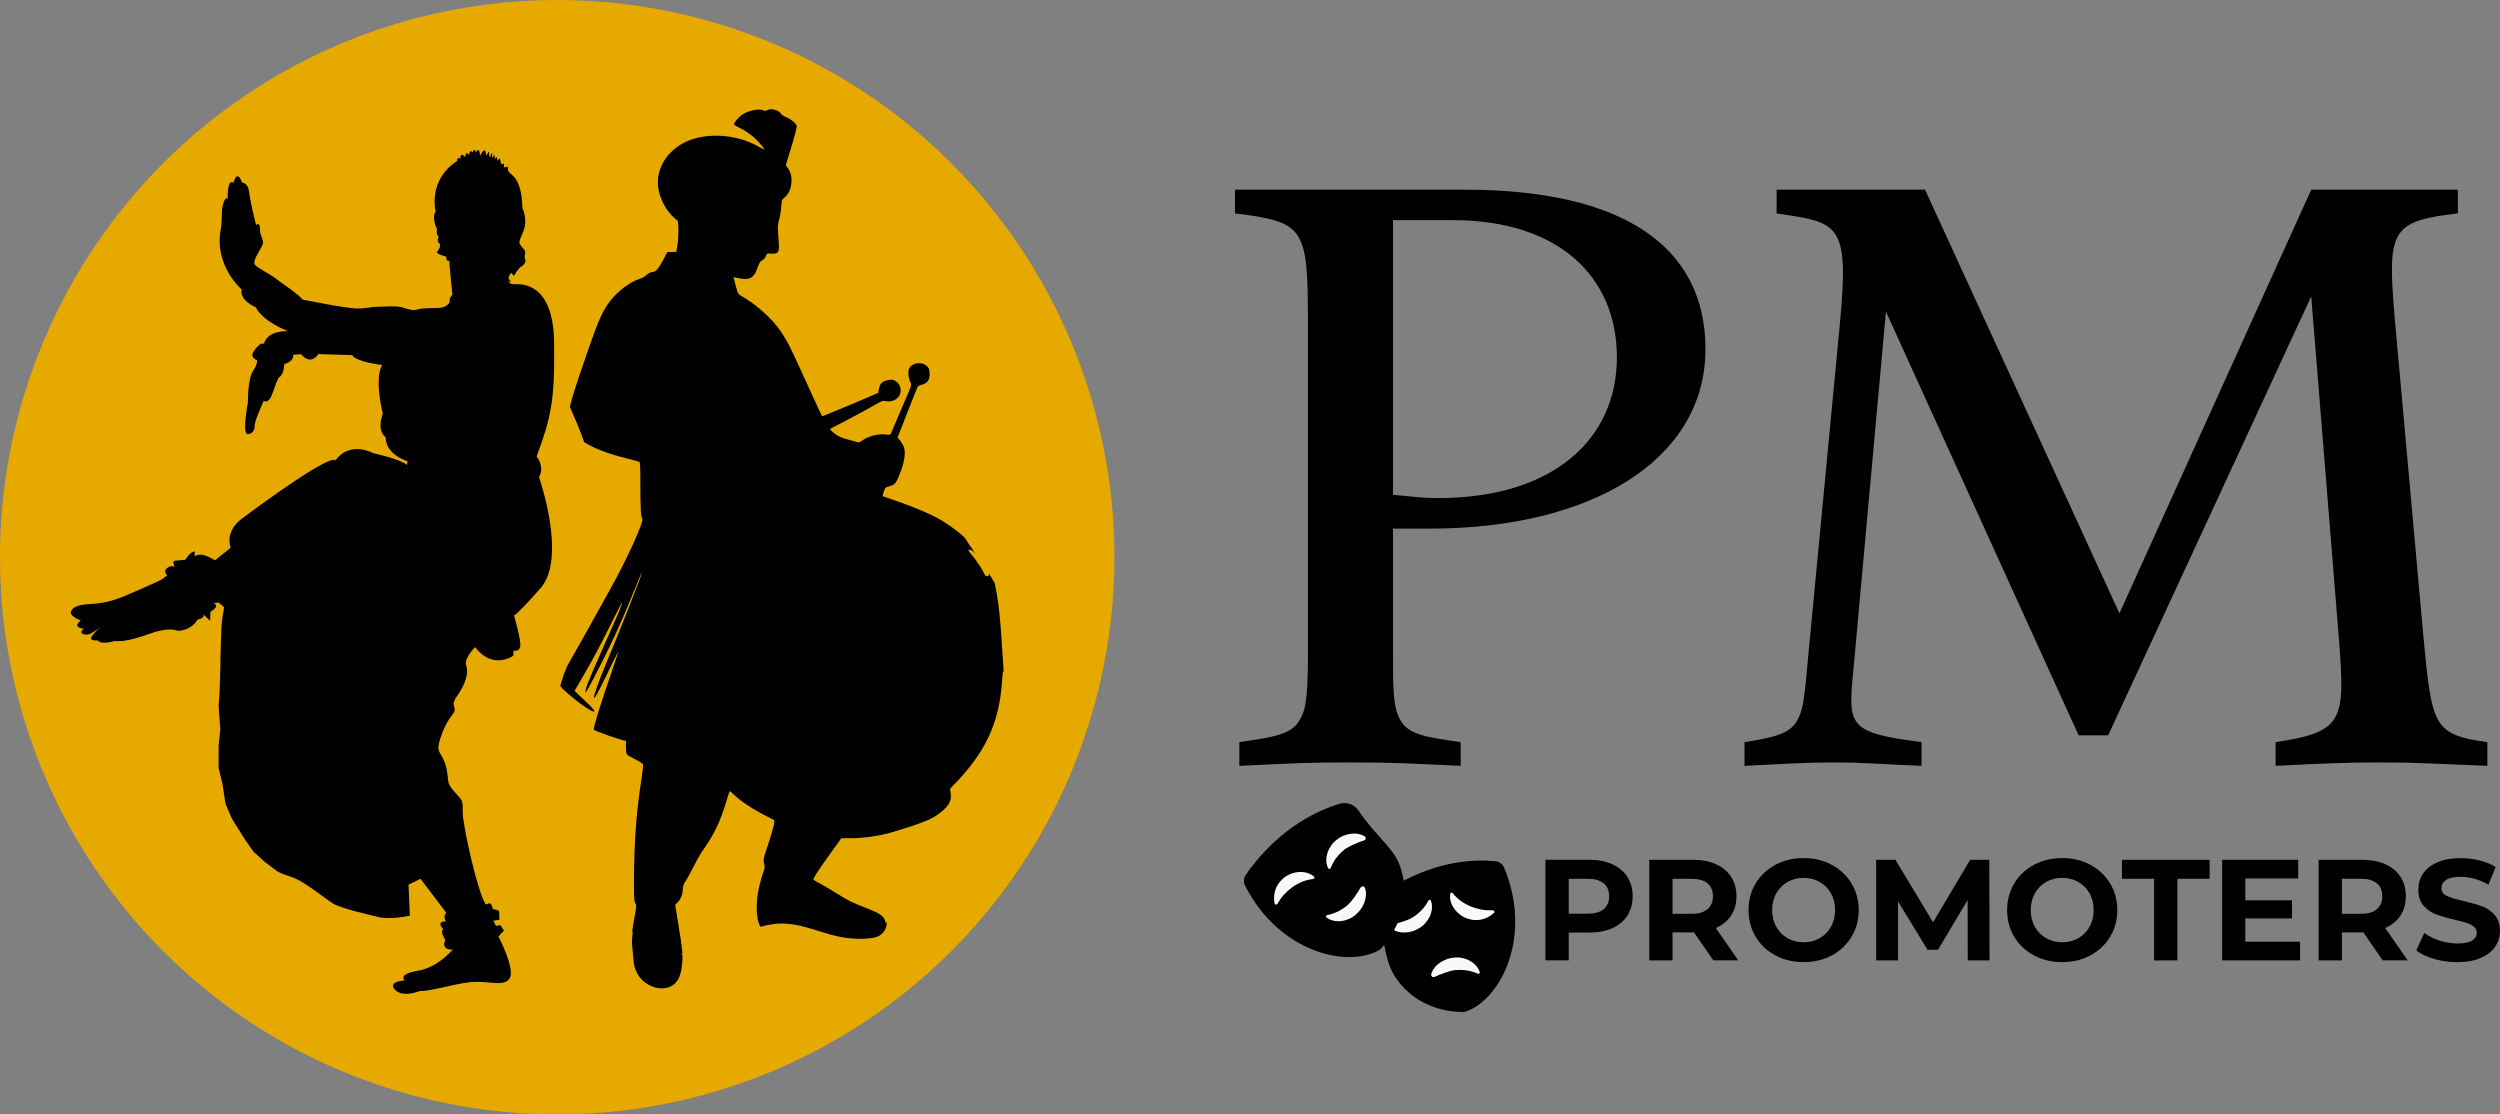 <?xml version="1.0" encoding="UTF-8"?>
<svg id="Layer_2" data-name="Layer 2" xmlns="http://www.w3.org/2000/svg" viewBox="0 0 537.82 239.74">
  <rect x="0" y="0" width="537.82" height="239.74" fill="#808080" stroke="none"/>
  <defs>
    <style>
      .cls-1 {
        fill: #e5a900;
      }

      .cls-1, .cls-2, .cls-3 {
        stroke-width: 0px;
      }

      .cls-3 {
        fill: #f9f9f9;
      }
    </style>
  </defs>
  <g id="Layer_1-2" data-name="Layer 1">
    <g>
      <circle class="cls-1" cx="119.87" cy="119.87" r="119.87"/>
      <path class="cls-2" d="M166.09,23.48c-.34-.02-.66.05-.93.18-.46.24-.69.24-1.12.03-.21-.1-.54-.13-.94-.11-.13,0-.27.02-.42.03h0c-.98.11-2.15.48-2.83.94-.93.62-1.99,1.83-1.95,2.19.03.14.53.46,1.14.74,1.57.7,3.3,2.03,4.45,3.39.56.64.98,1.22.93,1.26-.03.05-.64-.24-1.36-.66-4.58-2.61-11.08-3.03-15.46-.99-3.57,1.66-5.94,4.93-6.07,8.4-.13,2.93,1.47,6.34,3.87,8.28.51.4.51.45.54,2.35.02,1.06-.08,2.55-.22,3.31l-.24,1.38-.96.02h-.96l-1.09,2.08q-1.1,2.08-1.95,2.19c-.59.06-1.04.27-1.44.67-.32.3-.94.67-1.38.8-2.13.64-4.83,2.67-6.5,4.87-1.6,2.11-2.45,4.03-4.79,10.79-2.32,6.71-3.41,9.94-3.81,11.93,1.09,2.5,2.21,4.99,3.07,7.57,1.91,1.26,5.27,2.55,9.24,3.52,1.38.34,2.58.67,2.69.75.1.08.18,2.26.16,4.85,0,4.99.11,7.01.42,7.36.42.53-3.46,9.03-6.95,15.24-1.17,2.1-3.38,6.05-4.9,8.8-1.07,1.95-2.07,3.7-2.61,4.63l-1.71,3.03c-.21.5-.46,1.12-.72,1.78l-.77,2.48c.48.82,4.48,4.1,6.29,5.12,1.58.91,1.38.3-.53-1.5-.83-.78-1.76-1.68-2.08-1.98l-.59-.58,1.81-3.11c2.15-3.68,3.86-6.92,6.44-12.13,1.04-2.1,1.94-3.83,1.99-3.84.05,0-.16.64-.46,1.43-.54,1.38-1.09,2.59-4.93,11.27-1.91,4.29-2.67,6.34-2.5,6.71.11.22,2.82-4.93,5.41-10.31,1.54-3.17,3.51-7.7,5.28-12.12.75-1.84,1.39-3.36,1.44-3.36.22-.03-5.07,13.38-7.86,19.96-1.17,2.75-2.61,6.82-2.47,6.95.22.16.67-.61,2.72-4.83,1.22-2.5,2.34-4.74,2.48-4.98.14-.24-.43,1.55-1.28,4-2.48,7.14-4.02,12.12-3.94,12.73.03.21,6.29,2.4,6.72,2.34.21-.02.26.14.21.74-.03.42-.02,1.12.03,1.55.08.78.13.82,1.81,1.66.94.46,1.76.98,1.83,1.14.05.14-.08,1.39-.29,2.79-1.18,7.6-1.65,13.9-1.66,22.57-.02,3.55.05,4.43.38,4.69.16.13.1.86-.18,2.34-.18.9-.4,2.31-.59,3.54l.11.05-.18,2.37.42,4.42c.16,1.2.69,2.37,1.47,3.28.8.93,1.87,1.6,3.06,1.94.74.21,1.52.29,2.27.16.77-.13,1.49-.46,2.05-.99.43-.43.75-.96.98-1.52.22-.58.35-1.17.45-1.76.14-.96.21-1.92.19-2.88-.14-.02-.19-.06-.21-.11,0-.06.05-.13.19-.18-.02-.3-.03-.59-.06-.88h-.06l-.05-.42c-.02-.11,0-.21.03-.29,0-.03-.02-.08-.02-.11-.05-.29-.13-.58-.14-.86-.02-.1-.02-.18-.02-.27l-.59-3.67-.64-3.99.45-.45c.74-.74,1.15-1.73,1.18-2.79.02-.72.19-1.23.62-1.84.32-.48,1.1-1.91,1.74-3.19.64-1.3,1.62-2.98,2.18-3.76,2.11-2.95,3.6-6.05,4.75-9.93.38-1.3.74-2.42.78-2.48h.03c.08,0,.3.18.56.43,1.38,1.38,3.67,2.99,6.04,4.26,1.44.77,2.74,1.44,2.9,1.52.34.14-.19,2.21-1.58,6.28-.66,1.94-.72,2.31-.53,3.03.19.64.16,1.04-.14,1.87-1.18,3.35-1.68,6.71-1.34,9.35.16,1.26.37,1.99.77,2.45,1.86-.58,3.79-.82,5.73-.66,3.57.27,6.9,1.79,10.39,2.61,2.39.56,4.87.78,7.3.51.67-.06,1.36-.18,1.95-.48.56-.29,1.04-.75,1.34-1.3.26-.48.4-1.02.4-1.57l-.21.03-.18-.54c-.3-.9-1.22-1.54-3.39-2.39-3.67-1.42-4.32-1.74-7-3.41-1.44-.9-3.14-1.9-3.79-2.23-.64-.3-1.18-.67-1.2-.8-.03-.29,1.02-1.9,3.71-5.65,1.17-1.63,2.16-3.04,2.23-3.12.05-.06.82-.11,1.71-.08,2.43.1,6.58-.46,9.22-1.26,7.01-2.13,8.71-2.82,10.66-4.43,1.65-1.36,2.18-2.4,2-3.84l-.14-1.1,1.1-1.15c6.52-6.77,9.41-12.98,10.04-21.55.1-1.41.21-2.58.22-2.59,0-.02.08.06.18.19-.02-.06-.02-.11-.02-.18-.26-3.36-.4-6.74-.69-10.1-.24-2.98-.59-5.96-1.23-8.87-.43-.74-.86-1.46-1.33-2.16.08.22.11.38.06.48-.14.32-.66.27-.83-.06-.69-1.39-1.73-2.99-2.67-4.11-.8-.94-1.04-1.33-.75-1.33.1,0,.26.03.46.11.22.1.56.38.93.78-.77-1.12-1.54-2.24-2.27-3.38-.7-.82-2.72-2.37-4.69-3.6-2.11-1.3-5.92-2.98-9.62-4.24-1.81-.61-3.31-1.14-3.38-1.17-.05-.05.05-.48.22-.99.29-.85.37-.93,1.26-1.17,1.17-.3,1.44-.66,2.34-3.04.93-2.47,1.15-4.34.69-5.49-.21-.48-.58-1.1-.85-1.39l-.48-.51,2.1-5.36c1.14-2.95,2.15-5.46,2.23-5.59.08-.14.51-.35.94-.46,1.18-.32,1.7-1.07,1.63-2.43-.05-.98-.11-1.14-.69-1.65-1.17-1.01-3.36-.54-3.78.78-.21.67-.05,2,.34,2.75.27.53.22.72-.4,2.18-.38.88-1.36,3.19-2.19,5.12-.82,1.94-1.55,3.65-1.62,3.81-.11.22-.32.26-1.09.16-1.46-.18-3.44.27-4.69,1.06l-1.07.67-2.13-.58c-1.65-.43-2.35-.74-3.11-1.34-.53-.43-.98-.85-.98-.91-.02-.08.29-.29.69-.48,1.38-.66,7.54-3.95,9.06-4.85,1.26-.75,1.65-.9,2.08-.78,2.05.48,3.78-1.06,3.28-2.91-.16-.59-.42-.96-.93-1.31-.62-.43-.82-.46-1.76-.26-1.23.26-1.65.67-1.91,1.92l-.16.82-2.48,1.07c-1.34.59-3.76,1.6-5.33,2.24-1.58.64-3.17,1.3-3.54,1.46-.37.16-.69.26-.74.22-.05-.03-1.52-3.22-3.28-7.09-3.55-7.83-4.1-8.92-5.57-11.11-1.78-2.63-5.09-5.65-8.12-7.41-1.02-.59-1.14-.72-1.38-1.66-.14-.56-.37-1.39-.48-1.82l-.22-.82,1.12.24c2.34.48,3.27,0,4.02-2.13.38-1.1.64-1.52,1.07-1.73.3-.16.66-.54.77-.88s.3-.59.43-.58c2.47.18,2.55.06,2.27-3.3-.19-2.24-.16-2.87.14-3.92.19-.69.4-1.92.46-2.75.06-.82.14-1.5.18-1.54s.37-.35.75-.72c1.44-1.38,1.74-4.32.59-5.99l-.53-.78.69-2.26c1.12-3.63,1.71-5.84,1.66-6.18-.06-.48-1.36-1.55-2.27-1.87-.45-.16-.98-.53-1.18-.83-.35-.51-1.17-.83-1.91-.86h0Z"/>
      <path class="cls-2" d="M47.5,49.3s.22-1.11.22-3.25.74-3.84,1.26-3.25c0,0-.15-4.58,1.26-3.47,0,0,.67-3.1,1.85-.07,0,0,1.26.07,1.48,1.92.22,1.85,1.18,6.13,1.55,7.24,0,0,.81-.89.81.89s1.11,2.36.44,3.62c-.66,1.26-2.07,3.25-1.55,3.99.52.74,3.25,1.99,4.65,3.1,1.4,1.11,4.95,3.4,5.61,4.43,0,0,9.53,1.92,11.74,1.92s2.81-.37,4.28-.37,3.55-.22,4.87,0c1.33.22,2.66,1.03,3.77.59,1.11-.44,4.36-.22,5.39-.44,1.03-.22,1.62-1.11,1.62-1.11,0,0-.22-.96.59-1.63,0,0-.74-6.87-.66-7.31,0,0-.81.22-.66-.89,0,0-1.55-.37-1.85-.74-.3-.37-.3.07.22-.81.52-.89.07-.52.3-1.18,0,0-.96-.44-.3-1.55,0,0-.66-.37-.37-1.62,0,0-1.26-2.51-.3-3.77,0,0-1.77-6.8,4.65-10.93,0,0-.15-1.03.66-.44,0,0-.07-1.7,1.03-.37,0,0,.22-1.62.81-.44,0,0,.15-1.33.81-.59,0,0,.37-1.26.74.07,0,0,.59-1.62.89.66,0,0,1.03-2.14,1.18-.59.15,1.55.74-1.48.74.3s.81-1.48.66.15c-.15,1.62.59-.89.52.37-.07,1.26.44-.74.52.44.07,1.18.52-1.03.74.52.22,1.55.74-.3.74.89s.89-.52.89.89,2.88.59,3.1,8.35c0,0,1.26,2.51.15,5.02-1.11,2.51-.89,2.44-.44,3.1.44.66,1.11.81.81,1.85-.3,1.03.59,1.11-.22,2.07-.81.96-.37,0-1.33,1.26-.96,1.26-.59,1.62-1.33.59,0,0-1.4,1.11,0,1.85h-.66s.22.59,1.33.59,8.27-.74,8.49,12.33c.22,13.07-.81,16.69-3.77,24.74,0,0,1.85,2.14.52,4.43,0,0,6.13,17.36.3,23.93-5.83,6.57-5.69,5.76-5.69,5.76,0,0,1.7,5.76,1.33,6.87-.37,1.11-1.4.74-1.4.74l-.07,1.11s-4.43,3.18-8.2-1.85c0,0-2.51,2.44-1.92,3.99.59,1.55-.22,4.06-1.99,6.57-1.77,2.51.52,2.14-1.11,4.14-1.62,1.99-3.03,5.98-2.88,7.16.15,1.18,1.26,1.85,1.77,4.43.52,2.59-.15,2.88,1.77,4.95,1.92,2.07,1.63,1.77,1.7,4.58.07,2.81,3.18,16.99,4.95,19.57l.81-.3s.66.3.66,1.26c0,0,1.4.15,1.4.59s.07,1.7.07,1.7l-1.33.22.59,1.11.96-.15.74,1.18-1.18,1.26s3.62,6.87,2.44,8.94c-1.18,2.07-4.73.44-8.57.89-3.84.44-8.2,1.92-10.86,1.92,0,0-4.14,1.7-5.61-.74,0,0-.81-1.33,2.44-1.55,0,0-1.62-1.33,2.73-2.07,4.36-.74,7.16-4.14,7.61-4.58,0,0-2.66.22-1.62-2.07,0,0-1.18-1.77-.44-2.29,0,0-1.7-1.77.59-1.7,0,0-.74-1.11.07-1.85l-5.54-7.31-2.59,1.26.3,6.65s-4.06.96-6.8.3c-2.73-.66-8.2-1.92-9.82-2.95-1.62-1.03-6.35-4.87-8.72-5.61-2.36-.74-3.18-1.26-3.18-1.26l-2.66-1.99-2.51-2.29-1.85-2.66-2.73-4.36-1.4-3.25-.67-4.36-.81-3.32v-4.87l.37-3.47-.37-4.95.22-3.18.15-5.02.07-3.84.15-4.95.3-2.58.3-1.7-1.18-1.03-1.11.15s1.62.44-.66,1.85l-.07,1.92-1.55-1.48s.89.74-1.18,1.26c0,0-1.26,2.36-4.28,2.36,0,0-1.7-.89-5.83.59-4.14,1.48-6.13,1.77-7.68,1.63,0,0-3.03.89-3.62-.15,0,0-1.48.15-1.48-.44s1.85-2.29,1.85-2.29c0,0-1.77,1.4-2.59,1.48-.81.07-2.07-.22-.81-1.26,0,0-2.66-.15-.66-1.77,0,0-3.1-1.11-1.85-2.29,0,0,.22-1.11,4.06-1.26,3.84-.15,6.57-1.48,7.39-1.77,0,0,7.61-3.25,8.12-3.69.52-.44.89-.74.89-.74,0,0-1.03-.81,0-1.55,1.03-.74,1.62-.15,1.62-.15,0,0-.66-1.33,0-1.4.66-.07,2.29-.22,2.29-.22,0,0,.44-.74.96-1.26.52-.52,1.03-.52,1.03-.52v1.11s1.03-1.33,4.36.81l3.4-2.73s-1.48-3.32,2.44-6.28c3.91-2.95,18.98-13.96,20.09-12.48,0,0,2.59-4.28,8.2-1.55,0,0,5.83,1.26,7.16,2.51l.15-.81s-4.65-1.26-4.73-5.17c0,0-1.99-1.18-.59-5.02,0,0-1.92-7.46-.15-10.49,0,0-5.91-.74-6.43-2.14l-7.31-.22s-1.47,2.6-3.67.06c-.06-.07-1.72.09-1.72.09,0,0,.3,1.4-1.92,1.99,0,0,0,2.07-1.03,2.81-1.03.74-1.62,6.28-3.4,5.1,0,0-1.92,4.28-1.92,5.1s-.15,1.99-1.48,2.07c-1.33.07,0-6.8,0-6.8,0,0-.07-5.02,1.11-6.8,1.18-1.77.81-2.36.81-2.36,0,0-1.85-.44-.37-2.29,1.48-1.85,1.92-1.11,1.92-1.11,0,0,.22-2.81,5.17-2.81,0,0-5.24-1.85-6.94-5.1,0,0-3.62-1.55-3.03-3.84,0,0-5.98-5.1-4.51-12.93Z"/>
    </g>
    <g>
      <path class="cls-2" d="M314.23,164.75c-11.76-.55-14.56-.73-24.08-.73-8.96,0-11.76.18-23.53.73v-5.1c7.47-1.09,11.39-1.64,13.07-4.92,1.49-2.37,1.68-6.74,1.68-14.58v-71.09c0-10.21-.19-15.31-2.24-18.41-1.87-2.92-5.79-3.83-13.44-4.74v-5.1h49.48c33.98,0,51.72,12.21,51.72,34.27,0,24.06-24.83,38.64-59.19,38.64h-8.03v26.61c0,7.47,0,11.85,1.49,14.4,1.68,3.28,5.41,3.83,13.07,4.92v5.1ZM299.67,106.42c3.36.36,6.35.73,9.71.73,24.83,0,38.46-12.76,38.46-30.26s-12.7-29.53-35.29-29.53h-12.88v59.06Z"/>
      <path class="cls-2" d="M535.11,164.75c-13.44-.55-16.06-.73-23.34-.73-6.91,0-11.2.18-22.22.73v-5.1c14.75-2.19,14.94-4.74,13.63-22.06l-5.97-73.82-43.69,94.42h-6.35l-41.45-91.14-7.09,78.02c-1.12,11.3-.56,12.58,14.75,14.58v5.1c-9.15-.36-11.95-.73-19.42-.73-5.41,0-11.2.37-18.67.73v-5.1c7.09-1.09,9.9-2.01,11.39-4.74,1.68-2.92,1.68-7.84,2.8-18.78l6.35-66.71c2.05-21.69-.37-21.51-13.63-23.51v-5.1h31.93l41.82,91.14,41.26-91.14h31.55v5.1c-14.56,1.64-15.12,3.83-13.63,22.06l6.16,68.36c1.87,19.87,2.05,21.69,13.82,23.33v5.1Z"/>
    </g>
    <g>
      <path class="cls-2" d="M346.83,185.92c1.41.64,2.5,1.55,3.26,2.72s1.14,2.57,1.14,4.17-.38,2.97-1.14,4.16c-.76,1.19-1.85,2.09-3.26,2.72s-3.08.94-4.99.94h-4.36v5.97h-5.01v-21.65h9.37c1.92,0,3.58.32,4.99.96ZM344.99,195.59c.78-.65,1.18-1.57,1.18-2.77s-.39-2.15-1.18-2.8-1.93-.97-3.43-.97h-4.08v7.51h4.08c1.5,0,2.65-.32,3.43-.97Z"/>
      <path class="cls-2" d="M368.59,206.61l-4.17-6.03h-4.61v6.03h-5.01v-21.65h9.37c1.92,0,3.58.32,4.99.96,1.41.64,2.5,1.55,3.26,2.72s1.14,2.57,1.14,4.17-.39,2.99-1.16,4.16c-.77,1.17-1.87,2.06-3.29,2.67l4.85,6.96h-5.38ZM367.32,190.02c-.78-.65-1.93-.97-3.43-.97h-4.08v7.54h4.08c1.5,0,2.65-.33,3.43-.99.78-.66,1.18-1.59,1.18-2.78s-.39-2.15-1.18-2.8Z"/>
      <path class="cls-2" d="M381.93,205.53c-1.8-.97-3.22-2.3-4.24-4-1.02-1.7-1.53-3.61-1.53-5.74s.51-4.04,1.53-5.74c1.02-1.7,2.43-3.04,4.24-4,1.8-.97,3.83-1.45,6.08-1.45s4.27.48,6.06,1.45c1.79.97,3.21,2.3,4.24,4,1.03,1.7,1.55,3.61,1.55,5.74s-.52,4.04-1.55,5.74c-1.03,1.7-2.44,3.04-4.24,4-1.79.97-3.81,1.45-6.06,1.45s-4.27-.48-6.08-1.45ZM391.47,201.83c1.03-.59,1.84-1.41,2.43-2.46.59-1.05.88-2.25.88-3.59s-.29-2.54-.88-3.59c-.59-1.05-1.4-1.87-2.43-2.46-1.03-.59-2.19-.88-3.46-.88s-2.43.29-3.46.88c-1.03.59-1.84,1.41-2.43,2.46-.59,1.05-.88,2.25-.88,3.59s.29,2.54.88,3.59c.59,1.05,1.4,1.87,2.43,2.46,1.03.59,2.18.88,3.46.88s2.43-.29,3.46-.88Z"/>
      <path class="cls-2" d="M423.32,206.61l-.03-12.99-6.37,10.7h-2.26l-6.34-10.42v12.71h-4.7v-21.65h4.14l8.1,13.45,7.98-13.45h4.11l.06,21.65h-4.7Z"/>
      <path class="cls-2" d="M437.56,205.53c-1.8-.97-3.22-2.3-4.24-4-1.02-1.7-1.53-3.61-1.53-5.74s.51-4.04,1.53-5.74c1.02-1.7,2.43-3.04,4.24-4,1.8-.97,3.83-1.45,6.08-1.45s4.27.48,6.06,1.45c1.79.97,3.21,2.3,4.24,4,1.03,1.7,1.55,3.61,1.55,5.74s-.52,4.04-1.55,5.74c-1.03,1.7-2.44,3.04-4.24,4-1.79.97-3.81,1.45-6.06,1.45s-4.27-.48-6.08-1.45ZM447.1,201.83c1.03-.59,1.84-1.41,2.43-2.46.59-1.05.88-2.25.88-3.59s-.29-2.54-.88-3.59c-.59-1.05-1.4-1.87-2.43-2.46-1.03-.59-2.19-.88-3.46-.88s-2.43.29-3.46.88c-1.03.59-1.84,1.41-2.43,2.46-.59,1.05-.88,2.25-.88,3.59s.29,2.54.88,3.59c.59,1.05,1.4,1.87,2.43,2.46,1.03.59,2.18.88,3.46.88s2.43-.29,3.46-.88Z"/>
      <path class="cls-2" d="M463.42,189.05h-6.93v-4.08h18.86v4.08h-6.93v17.56h-5.01v-17.56Z"/>
      <path class="cls-2" d="M494.81,202.59v4.02h-16.76v-21.65h16.36v4.02h-11.38v4.7h10.05v3.9h-10.05v5.01h11.78Z"/>
      <path class="cls-2" d="M512.59,206.61l-4.17-6.03h-4.61v6.03h-5.01v-21.65h9.37c1.92,0,3.58.32,4.99.96,1.41.64,2.5,1.55,3.26,2.72s1.14,2.57,1.14,4.17-.39,2.99-1.16,4.16c-.77,1.17-1.87,2.06-3.29,2.67l4.85,6.96h-5.38ZM511.32,190.02c-.78-.65-1.93-.97-3.43-.97h-4.08v7.54h4.08c1.5,0,2.65-.33,3.43-.99.78-.66,1.18-1.59,1.18-2.78s-.39-2.15-1.18-2.8Z"/>
      <path class="cls-2" d="M523.67,206.29c-1.6-.46-2.88-1.07-3.85-1.81l1.7-3.77c.93.68,2.03,1.23,3.31,1.64,1.28.41,2.56.62,3.83.62,1.42,0,2.47-.21,3.15-.63.68-.42,1.02-.98,1.02-1.68,0-.52-.2-.94-.6-1.28-.4-.34-.92-.61-1.55-.82-.63-.21-1.48-.43-2.55-.68-1.65-.39-3-.78-4.05-1.17-1.05-.39-1.95-1.02-2.71-1.89-.75-.87-1.13-2.02-1.13-3.46,0-1.26.34-2.4,1.02-3.42.68-1.02,1.71-1.83,3.08-2.43,1.37-.6,3.05-.9,5.03-.9,1.38,0,2.73.17,4.05.49,1.32.33,2.47.8,3.46,1.42l-1.55,3.8c-2-1.13-4-1.7-6-1.7-1.4,0-2.44.23-3.11.68s-1,1.05-1,1.79.39,1.29,1.16,1.65c.77.36,1.95.72,3.54,1.07,1.65.39,3,.78,4.05,1.17s1.95,1.01,2.71,1.86c.75.85,1.13,1.99,1.13,3.43,0,1.24-.34,2.37-1.04,3.39-.69,1.02-1.73,1.83-3.11,2.43s-3.06.9-5.04.9c-1.71,0-3.37-.23-4.96-.7Z"/>
    </g>
    <g>
      <circle class="cls-3" cx="285.7" cy="189.66" r="13.2"/>
      <circle class="cls-3" cx="311.48" cy="202.36" r="13.2"/>
      <g>
        <path class="cls-2" d="M268.02,188.18c4.88-6.98,11.74-12.68,20.11-15.26,1.54-.47,3.2.11,4.1,1.44,3.64,5.38,7.37,7.94,8.76,11.46,2.62,6.62.56,13.06-3.76,18.11-.16.18-.34.34-.55.46-6.65,3.88-21.45.64-28.83-13.87-.38-.75-.31-1.65.17-2.34ZM274.19,194.32c.06.32.48.39.64.11.8-1.48,1.79-2.51,3.11-3.51,1.44-1.03,2.77-1.6,4.59-1.83.25-.03.34-.34.15-.51-1.7-1.5-4.6-1.19-6.34.16-2.4,1.86-2.38,4.28-2.15,5.58ZM293.49,180.78c.37-.13.43-.64.09-.85-1.81-1.13-4.45-.58-6.06.75-1.76,1.34-2.81,4.06-1.8,6.09.11.22.44.22.53-.02.7-1.7,1.59-2.84,2.96-3.96,1.07-.84,3.13-1.62,4.27-2.01ZM289.93,194.69c-1.36,1.14-2.64,1.81-4.44,2.18-.25.05-.31.37-.11.52,1.81,1.37,4.68.84,6.31-.65,1.59-1.32,2.65-3.75,1.95-5.72-.15-.41-.71-.45-.93-.08-.63,1.05-1.78,2.87-2.78,3.75Z"/>
        <path class="cls-2" d="M323.58,186.66c6.24,15.04-.9,28.4-8.17,30.93-.22.08-.46.11-.69.12-5.79.01-11.46-2.63-14.68-7.71-2.55-4.02-2.11-9.49-4.41-14.73-.39-.88.09-1.92.88-2.48,7.55-5.34,16.34-8.38,25.2-7.52.83.08,1.55.62,1.87,1.39ZM321.38,196.41c.24-.22.07-.62-.25-.6-1.68.11-3.08-.18-4.63-.77-1.64-.67-2.83-1.5-4-2.91-.16-.19-.47-.11-.51.14-.37,2.24,1.44,4.52,3.52,5.28,2.85,1.04,4.89-.26,5.87-1.15ZM299.47,198.9c-.39.09-.5.59-.18.83,1.68,1.31,4.36,1.06,6.1-.1,1.9-1.14,3.23-3.73,2.44-5.86-.09-.24-.41-.26-.53-.04-.88,1.61-1.88,2.65-3.37,3.62-1.15.72-3.29,1.27-4.46,1.54ZM313.05,208.7c1.77-.15,3.2.05,4.89.77.23.1.47-.12.39-.36-.69-2.16-3.34-3.38-5.54-3.1-2.06.17-4.33,1.54-4.89,3.55-.12.42.32.78.71.6,1.12-.5,3.11-1.32,4.43-1.47Z"/>
      </g>
    </g>
  </g>
</svg>